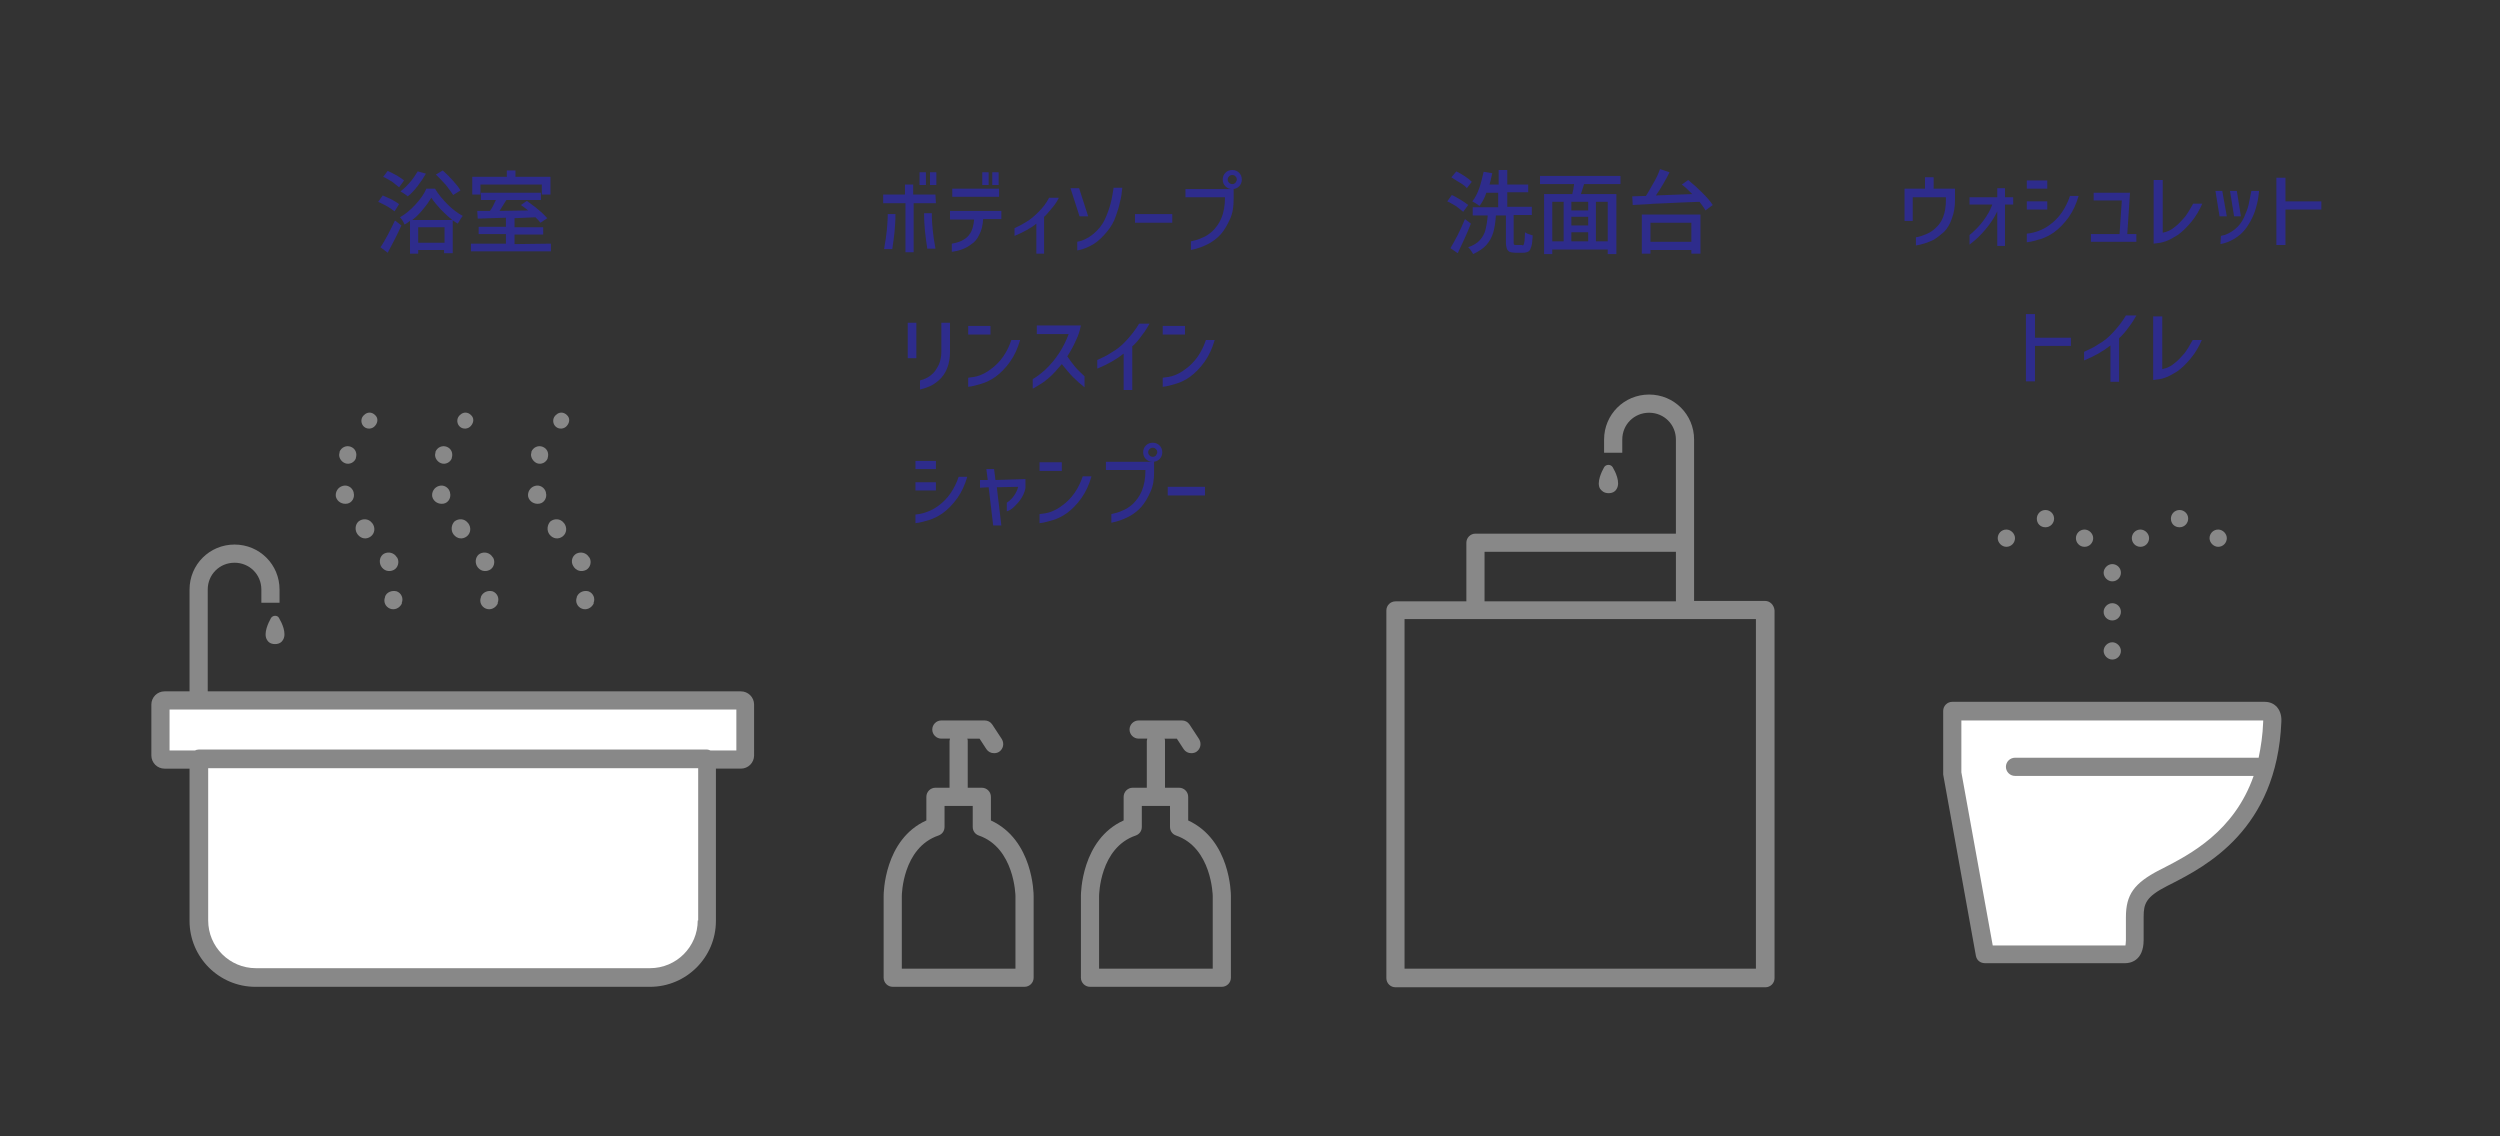 <svg xmlns="http://www.w3.org/2000/svg" xmlns:xlink="http://www.w3.org/1999/xlink" version="1.1" id="レイヤー_1" x="0px" y="0px" width="550px" height="250px" viewBox="0 0 550 250" xml:space="preserve"><rect x="0" y="0" width="550" height="250" fill="#333333" stroke="none"/> <g> <g> <g> <path fill="#2E2C8C" d="M205.9,44.7H201v10.8h-1.8V44.7h-4.9v-1.9h4.8v-2.2h1.8v2.2h4.9L205.9,44.7L205.9,44.7z M197,47 c0,1.6-0.1,2.9-0.2,4c-0.1,1.1-0.3,2.4-0.5,3.8h-1.8c0.3-1.7,0.5-3.1,0.6-4.1c0.1-1.1,0.2-2.3,0.2-3.6h1.7V47z M202.3,37.9h1.4 v2.8h-1.4V37.9z M205,47c0,1.4,0.1,2.6,0.2,3.6c0.1,1.1,0.3,2.4,0.6,4.1H204c-0.2-1.5-0.4-2.7-0.5-3.8s-0.2-2.4-0.2-4h1.7V47z M204.6,37.9h1.4v2.8h-1.4V37.9z"></path> <path fill="#2E2C8C" d="M209,48.2v-1.8h11.3v1.8h-4c-0.1,1.5-0.4,2.6-0.9,3.5c-0.4,0.9-1,1.6-1.8,2.1c-1.2,0.9-2.6,1.4-4.2,1.6 v-1.8c0.7-0.1,1.4-0.3,2.1-0.6c0.8-0.4,1.5-0.9,1.9-1.6c0.5-0.7,0.8-1.8,0.9-3.1H209V48.2z M209.5,41.5h10.3v1.8h-10.3V41.5z M216.1,37.9h1.4v2.8h-1.4V37.9z M218.3,37.9h1.4v2.8h-1.4V37.9z"></path> <path fill="#2E2C8C" d="M232.9,43.6c-0.3,0.6-0.7,1.3-1.4,2.1s-1.2,1.5-1.8,2v8.1H228v-6.6c-1.2,1-2.9,1.9-4.8,2.7v-1.7 c0.9-0.4,1.8-0.9,2.6-1.4c0.9-0.5,1.8-1.3,2.7-2.2s1.7-1.9,2.3-3.1h2.1V43.6z"></path> <path fill="#2E2C8C" d="M239.4,47.6h-1.9l-2-6.2h1.9L239.4,47.6z M236.9,53.2c1.3-0.2,2.5-0.8,3.6-1.7s2-2,2.6-3.3 c0.5-1.1,0.9-2.2,1.2-3.3s0.5-2.3,0.7-3.6h1.9c-0.1,1.1-0.2,2.1-0.5,3.1c-0.2,1-0.5,2-0.9,3.1c-0.4,1.2-1,2.3-1.9,3.4 c-0.9,1.1-1.9,2.1-3,2.8c-1.2,0.7-2.4,1.2-3.6,1.4v-1.9H236.9z"></path> <path fill="#2E2C8C" d="M249.7,47.1h8.2V49h-8.2V47.1z"></path> <path fill="#2E2C8C" d="M260.8,43.5v-1.9h10.6v2.2c0,1.7-0.2,3.1-0.8,4.4s-1.2,2.4-2,3.3c-0.7,0.8-1.5,1.4-2.3,1.9 c-1.4,0.8-2.8,1.3-4.3,1.6v-1.9c0.9-0.2,1.7-0.4,2.5-0.8c0.8-0.3,1.5-0.8,2.2-1.4c0.8-0.8,1.5-1.7,2-2.9s0.8-2.7,0.8-4.6h-8.7 V43.5z M269.6,38c0.4-0.4,0.9-0.6,1.5-0.6s1.1,0.2,1.5,0.6c0.4,0.4,0.6,0.9,0.6,1.5s-0.2,1.1-0.6,1.5s-0.9,0.6-1.5,0.6 s-1.1-0.2-1.5-0.6c-0.4-0.4-0.6-0.9-0.6-1.5S269.2,38.4,269.6,38z M272.1,39.5c0-0.3-0.1-0.5-0.3-0.7c-0.2-0.2-0.4-0.3-0.7-0.3 c-0.3,0-0.5,0.1-0.7,0.3s-0.3,0.4-0.3,0.7s0.1,0.5,0.3,0.7s0.4,0.3,0.7,0.3c0.3,0,0.5-0.1,0.7-0.3 C272,39.9,272.1,39.7,272.1,39.5z"></path> <path fill="#2E2C8C" d="M199.7,71h1.9v7.8h-1.9V71z M202.4,83.7c1.2-0.3,2.1-0.8,2.9-1.6c0.5-0.5,0.9-1.2,1.3-2 c0.3-0.8,0.5-1.7,0.5-2.7V71h1.9v6.4c0,2.8-0.9,4.9-2.5,6.3c-0.7,0.6-1.3,1-2,1.3s-1.3,0.5-2.1,0.7L202.4,83.7L202.4,83.7z"></path> <path fill="#2E2C8C" d="M213,71.7h4.9v1.9H213V71.7z M224.4,74.9c-0.5,1.7-1.2,3.3-2.2,4.7c-1,1.4-2.1,2.5-3.2,3.3 c-1,0.7-2,1.2-3,1.5s-2,0.6-3,0.7v-2c0.9-0.1,1.7-0.2,2.5-0.5s1.6-0.7,2.5-1.4c2.1-1.5,3.6-3.7,4.5-6.4h1.9V74.9z"></path> <path fill="#2E2C8C" d="M228.1,73.4v-1.8h9.7c-0.2,1-0.5,2.1-1.1,3.3c-0.5,1.2-1.2,2.4-1.9,3.5c0.7,1,1.3,1.8,1.8,2.4 s1.2,1.2,2,2v2.4c-0.9-0.7-1.7-1.4-2.5-2.2c-0.8-0.8-1.6-1.8-2.5-2.9c-1,1.2-1.9,2.2-2.7,2.9c-0.7,0.6-1.3,1.1-2,1.5 s-1.2,0.8-1.7,1v-2.1c0.9-0.5,1.8-1.2,2.8-2.1c2.3-2.2,4-4.8,5.1-7.8h-7V73.4z"></path> <path fill="#2E2C8C" d="M252.9,71.2c-0.4,0.7-0.9,1.6-1.7,2.6c-0.7,1-1.4,1.8-2.1,2.4v9.6h-1.9v-8c-1.5,1.2-3.4,2.3-5.8,3.3v-1.9 c1.1-0.5,2.2-1,3.2-1.7c1.1-0.6,2.2-1.5,3.2-2.6s2-2.3,2.8-3.7C250.6,71.2,252.9,71.2,252.9,71.2z"></path> <path fill="#2E2C8C" d="M255.8,71.7h4.9v1.9h-4.9L255.8,71.7L255.8,71.7z M267.2,74.9c-0.5,1.7-1.2,3.3-2.2,4.7 c-1,1.4-2.1,2.5-3.2,3.3c-1,0.7-2,1.2-3,1.5s-2,0.6-3,0.7v-2c0.9-0.1,1.7-0.2,2.5-0.5s1.6-0.7,2.5-1.4c2.1-1.5,3.6-3.7,4.5-6.4 h1.9V74.9z"></path> <path fill="#2E2C8C" d="M201.4,101.4h4.5v1.8h-4.5V101.4z M212.8,104.9c-0.5,1.7-1.2,3.3-2.2,4.7c-1,1.4-2.1,2.5-3.2,3.3 c-1,0.7-2,1.2-3,1.5s-2,0.6-3,0.7v-1.9c1-0.1,1.8-0.3,2.6-0.6c0.8-0.3,1.6-0.7,2.4-1.3c2.1-1.5,3.6-3.7,4.5-6.4 C210.9,104.9,212.8,104.9,212.8,104.9z M201.4,106.1h4.5v1.8h-4.5V106.1z"></path> <path fill="#2E2C8C" d="M218.5,115.6l-1-8.4l-1.9,0.1v-1.7h1.7l-0.3-2.4h1.7l0.3,2.4l6.6-0.2v2c-0.2,1-0.6,1.8-1.1,2.5 c-0.4,0.6-0.9,1.1-1.4,1.6s-1,0.8-1.6,1v-1.9c1.2-0.8,2.1-2,2.5-3.5l-4.7,0.1l1,8.4H218.5z"></path> <path fill="#2E2C8C" d="M228.7,101.7h4.9v1.9h-4.9V101.7z M240.1,104.9c-0.5,1.7-1.2,3.3-2.2,4.7c-1,1.4-2.1,2.5-3.2,3.3 c-1,0.7-2,1.2-3,1.5s-2,0.6-3,0.7v-2c0.9-0.1,1.7-0.2,2.5-0.5s1.6-0.7,2.5-1.4c2.1-1.5,3.6-3.7,4.5-6.4h1.9V104.9z"></path> <path fill="#2E2C8C" d="M243.3,103.5v-1.9h10.6v2.2c0,1.7-0.2,3.1-0.8,4.4s-1.2,2.4-2,3.3c-0.7,0.8-1.5,1.4-2.3,1.9 c-1.4,0.8-2.8,1.3-4.3,1.6v-1.9c0.9-0.2,1.7-0.4,2.5-0.8c0.8-0.3,1.5-0.8,2.2-1.4c0.8-0.8,1.5-1.7,2-2.9c0.5-1.2,0.8-2.7,0.8-4.6 h-8.7V103.5z M252.1,98c0.4-0.4,0.9-0.6,1.5-0.6s1.1,0.2,1.5,0.6s0.6,0.9,0.6,1.5s-0.2,1.1-0.6,1.5c-0.4,0.4-0.9,0.6-1.5,0.6 s-1.1-0.2-1.5-0.6s-0.6-0.9-0.6-1.5S251.7,98.4,252.1,98z M254.6,99.5c0-0.3-0.1-0.5-0.3-0.7s-0.4-0.3-0.7-0.3s-0.5,0.1-0.7,0.3 c-0.2,0.2-0.3,0.4-0.3,0.7c0,0.3,0.1,0.5,0.3,0.7s0.4,0.3,0.7,0.3s0.5-0.1,0.7-0.3C254.5,99.9,254.6,99.7,254.6,99.5z"></path> <path fill="#2E2C8C" d="M256.9,107.1h8.2v1.9h-8.2V107.1z"></path> </g> </g> <g> <path fill="#2E2C8C" d="M321.9,46.6c-0.3-0.3-0.9-0.7-1.5-1.2c-0.7-0.4-1.3-0.8-2-1.1l1-1.4c0.7,0.3,1.3,0.7,2,1.1 c0.7,0.4,1.2,0.8,1.6,1.1L321.9,46.6z M323.6,49.2c-0.9,2.3-1.9,4.4-2.9,6.5l-1.6-1.1c0.5-0.8,1-1.8,1.6-2.9 c0.6-1.2,1.1-2.3,1.6-3.5L323.6,49.2z M322.7,41.4c-0.3-0.4-0.8-0.8-1.5-1.2s-1.3-0.8-1.9-1.2l1.1-1.3c0.6,0.3,1.3,0.7,1.9,1.1 c0.6,0.4,1.1,0.8,1.5,1.2L322.7,41.4z M334.9,54c0.2,0,0.3-0.1,0.3-0.2c0.1-0.1,0.1-0.4,0.2-0.8c0-0.4,0.1-1,0.1-1.9 c0.2,0.1,0.4,0.3,0.8,0.4c0.3,0.1,0.6,0.2,0.9,0.3c-0.1,1-0.1,1.8-0.3,2.4s-0.3,0.9-0.6,1.1c-0.3,0.2-0.7,0.3-1.2,0.3h-1.8 c-0.5,0-1-0.1-1.2-0.2s-0.5-0.4-0.6-0.7s-0.2-0.8-0.2-1.4v-5.9h-2.2c-0.1,1.5-0.3,2.8-0.6,3.8c-0.3,1-0.8,1.9-1.5,2.7 s-1.7,1.4-2.9,2c-0.1-0.2-0.3-0.5-0.5-0.8s-0.4-0.5-0.6-0.7c1.1-0.4,2-0.9,2.6-1.6s1-1.4,1.2-2.2s0.4-1.9,0.5-3.2H324v-1.8h5.6 v-3.2H327c-0.4,1.2-0.9,2.1-1.5,2.9c-0.7-0.5-1.2-0.8-1.6-1c0.6-0.7,1.1-1.7,1.5-2.8s0.7-2.4,1-3.7l1.9,0.3 c-0.2,0.9-0.4,1.8-0.6,2.5h2v-3.2h1.9v3.2h4.6v1.7h-4.6v3.2h5.4v1.8h-4v5.9c0,0.3,0,0.5,0.1,0.6s0.2,0.1,0.4,0.1h1.4V54z"></path> <path fill="#2E2C8C" d="M348.5,40.5c-0.2,0.7-0.5,1.5-0.7,2.2h7.8v13.2h-1.9v-1h-12.2v1h-1.8V42.7h6.2c0.2-0.7,0.3-1.4,0.4-2.2 h-7.5v-1.8h17.7v1.8H348.5z M341.5,44.4v8.7h2.5v-8.7H341.5z M349.4,46.3v-1.9h-3.7v1.9H349.4z M349.4,49.6v-1.9h-3.7v1.9H349.4z M345.7,51.1v2h3.7v-2H345.7z M353.7,53.1v-8.7h-2.6v8.7H353.7z"></path> <path fill="#2E2C8C" d="M371.4,39.6c1.1,0.9,2.1,1.8,3.1,2.8s1.8,1.9,2.3,2.7l-1.6,1.2c-0.3-0.6-0.8-1.2-1.3-1.9 c-3,0.1-5.4,0.2-7.2,0.3s-3.1,0.1-3.8,0.2l-3.7,0.2l-0.1-1.9l3-0.1c0.6-0.9,1.1-1.9,1.7-2.9s1.1-2.1,1.4-3l2.1,0.7 c-0.9,1.8-1.9,3.5-3,5.1l2.5-0.1c0.9,0,1.8-0.1,2.7-0.1c0.9,0,1.8-0.1,2.8-0.1c-0.9-0.9-1.6-1.6-2.3-2.1L371.4,39.6z M361.2,55.8 v-8.6h12.9v8.6h-2V55h-9v0.8H361.2z M372.1,49h-9v4.2h9V49z"></path> </g> <g> <path fill="#2E2C8C" d="M86.8,46.5c-0.4-0.3-0.9-0.7-1.6-1.1c-0.7-0.4-1.4-0.7-2-1l1-1.4c0.7,0.3,1.3,0.6,2,0.9 c0.7,0.4,1.2,0.7,1.6,1L86.8,46.5z M83.7,54.4c0.5-0.7,1-1.6,1.6-2.7c0.6-1.1,1.1-2.2,1.6-3.2l1.4,1.1c-0.8,1.8-1.8,3.8-3,6 L83.7,54.4z M87.8,41.2c-0.4-0.3-0.9-0.7-1.5-1.2c-0.7-0.4-1.3-0.8-2-1.1l1-1.3c0.6,0.3,1.3,0.6,2,1s1.2,0.8,1.6,1.1L87.8,41.2z M95.7,41.5c0.7,1.2,1.7,2.4,2.8,3.5c1.1,1.1,2.2,1.9,3.3,2.5c-0.4,0.5-0.7,1.1-1.1,1.7c-0.2-0.1-0.6-0.4-1.1-0.7v7.2h-1.9V55H92 v0.8h-1.8v-7.2c-0.4,0.3-0.8,0.6-1.2,0.8c-0.1-0.2-0.2-0.5-0.4-0.8c-0.2-0.3-0.4-0.6-0.6-0.8c1.2-0.7,2.3-1.6,3.4-2.8 s1.9-2.3,2.4-3.5H95.7z M93.7,38.2c-0.5,0.9-1.1,1.8-1.8,2.7c-0.7,0.9-1.4,1.7-2.2,2.3c-0.2-0.2-0.5-0.4-0.8-0.6 c-0.3-0.2-0.6-0.4-0.8-0.5c0.7-0.5,1.4-1.2,2.1-2s1.2-1.6,1.7-2.4L93.7,38.2z M99.4,48.3c-0.9-0.7-1.7-1.5-2.5-2.3 c-0.8-0.9-1.5-1.7-2-2.5c-0.5,0.8-1.1,1.7-1.8,2.5c-0.7,0.9-1.5,1.7-2.4,2.4h8.7V48.3z M92,53.4h5.8V50H92V53.4z M99.7,42.9 c-0.4-0.6-0.9-1.3-1.6-2.2c-0.7-0.8-1.5-1.6-2.2-2.3l1.5-0.9c0.8,0.7,1.6,1.5,2.3,2.3c0.7,0.8,1.3,1.5,1.6,2.1L99.7,42.9z"></path> <path fill="#2E2C8C" d="M121.2,53.6v1.7h-17.6v-1.7h7.7v-2.1h-6v-1.6h6v-2c-1.1,0-2.2,0.1-3.3,0.1c-1,0-2,0.1-2.9,0.1l-0.1-1.7 c0.5,0,1.4,0,2.8,0c0.5-0.7,0.9-1.5,1.3-2.4h-3.3v-1.6H119V44h-7.6c-0.7,1.1-1.2,1.9-1.5,2.4l6.3-0.1c-0.6-0.5-1.2-0.9-1.6-1.2 l1.3-0.9c0.8,0.6,1.7,1.2,2.5,1.9c0.9,0.7,1.5,1.4,2,1.9l-1.5,1c-0.2-0.3-0.6-0.7-1.1-1.2l-4.6,0.2v2h6.3v1.6h-6.3v2.1L121.2,53.6 L121.2,53.6z M105.7,40.6v2.2h-1.8v-3.9h7.6v-1.4h1.9v1.4h7.7v3.9h-1.9v-2.2H105.7z"></path> </g> <line fill="none" x1="210.9" y1="180.3" x2="210.9" y2="163"></line> <g> <g> <path fill="#2E2C8C" d="M420.8,43.3v5.3H419v-7.1h4.5V39h1.9v2.5h4.7V44c0,1.5-0.2,2.8-0.7,4.1c-0.4,1.2-1,2.2-1.7,2.9 c-0.7,0.6-1.4,1.2-2.2,1.7c-1.4,0.7-2.7,1.1-4,1.3v-1.8c0.8-0.1,1.6-0.4,2.3-0.7c0.7-0.3,1.4-0.7,2-1.3c1.5-1.3,2.3-3.3,2.3-6.2 v-0.6h-7.3V43.3z"></path> <path fill="#2E2C8C" d="M441.1,43.4h1.8V45h-1.8v9.1h-1.7v-7.6c-0.7,1.5-1.6,2.8-2.7,4.1s-2.2,2.3-3.4,3.2v-2.1 c1.1-0.9,2.1-1.9,3-3.1c0.9-1.2,1.6-2.4,2-3.6h-5v-1.6h6.1v-2h1.7V43.4z"></path> <path fill="#2E2C8C" d="M445.9,39.7h4.5v1.8h-4.5V39.7z M457.3,43.1c-0.5,1.7-1.2,3.3-2.2,4.7s-2.1,2.5-3.2,3.3 c-1,0.7-2,1.2-3,1.5s-2,0.6-3,0.7v-1.9c1-0.1,1.8-0.3,2.6-0.6c0.8-0.3,1.6-0.7,2.4-1.3c2.1-1.5,3.6-3.7,4.5-6.4H457.3z M445.9,44.3h4.5v1.8h-4.5V44.3z"></path> <path fill="#2E2C8C" d="M460.1,51.5h6.2l0.5-7.4h-6.2v-1.7h8l-0.6,9.1h2v1.7h-10v-1.7H460.1z"></path> <path fill="#2E2C8C" d="M484.5,44.8c-0.6,1.4-1.4,2.8-2.4,4s-2,2.2-3,2.9c-1,0.6-1.8,1.1-2.7,1.4c-0.8,0.3-1.7,0.4-2.6,0.5v-14h2 v11.6c1-0.2,1.9-0.6,2.7-1.3c0.8-0.6,1.5-1.4,2.2-2.2c0.6-0.8,1.2-1.8,1.8-2.9C482.5,44.8,484.5,44.8,484.5,44.8z"></path> <path fill="#2E2C8C" d="M489.9,47.6h-1.6l-0.9-5.6h1.5L489.9,47.6z M488.6,51.9c1.1-0.2,2.1-0.7,3-1.4s1.6-1.6,2.1-2.7 c0.4-0.9,0.8-1.9,1-2.8s0.4-1.9,0.6-3h1.7c-0.1,0.9-0.2,1.8-0.4,2.6c-0.2,0.8-0.4,1.7-0.8,2.6c-0.4,1-0.9,1.9-1.6,2.9 s-1.6,1.8-2.6,2.4s-2,1-3.1,1.2L488.6,51.9L488.6,51.9z M493,47.6h-1.5l-0.9-5.6h1.5L493,47.6z"></path> <path fill="#2E2C8C" d="M510.7,46.1h-7.9v7.8h-2V39.1h2v5.2h7.9V46.1z"></path> <path fill="#2E2C8C" d="M455.6,76.1h-7.9v7.8h-2V69.1h2v5.2h7.9V76.1z"></path> <path fill="#2E2C8C" d="M470,69.4c-0.4,0.7-0.9,1.6-1.7,2.6c-0.7,1-1.4,1.8-2.1,2.4V84h-1.9v-8c-1.5,1.2-3.4,2.3-5.8,3.3v-1.9 c1.1-0.5,2.2-1,3.2-1.7c1.1-0.6,2.2-1.5,3.2-2.6s2-2.3,2.8-3.7C467.7,69.4,470,69.4,470,69.4z"></path> <path fill="#2E2C8C" d="M484.4,74.8c-0.6,1.4-1.4,2.8-2.4,4s-2,2.2-3,2.9c-1,0.6-1.8,1.1-2.7,1.4c-0.8,0.3-1.7,0.4-2.6,0.5v-14h2 v11.6c1-0.2,1.9-0.6,2.7-1.3c0.8-0.6,1.5-1.4,2.2-2.2c0.6-0.8,1.2-1.8,1.8-2.9C482.4,74.8,484.4,74.8,484.4,74.8z"></path> </g> </g> <g> <path fill="#FFFFFF" d="M467.6,210c1.6,0,2-1.3,2-3.1v-5.1c0-3.9,1.1-5.9,6.3-8.6c7.5-3.8,23.1-10.9,24-34.4 c0-0.8-0.1-2.3-1.8-2.3h-68.7V170l7.2,39.9h31V210z"></path> <line fill="none" x1="443.3" y1="168.6" x2="496.6" y2="168.6"></line> </g> <g> <g> <path fill="#FFFFFF" d="M155.5,202.5c0,6.9-5.6,12.5-12.5,12.5H56.3c-6.9,0-12.5-5.6-12.5-12.5v-35.7h111.8v35.7H155.5z"></path> <path fill="#FFFFFF" d="M163.9,166.2c0,0.5-0.4,0.9-0.9,0.9H36.2c-0.5,0-0.9-0.4-0.9-0.9V155c0-0.5,0.4-0.9,0.9-0.9H163 c0.5,0,0.9,0.4,0.9,0.9V166.2z"></path> </g> <path fill="#2E2C8C" d="M60.5,136.5c0,0-2.3,4,0,4S60.5,136.5,60.5,136.5z"></path> </g> <path fill="#2E2C8C" d="M353.9,103.5c0,0,2.3,4,0,4C351.6,107.4,353.9,103.5,353.9,103.5z"></path> <g> <path fill="#888888" d="M218,180.5v-5.2c0-1.1-0.9-2-2-2h-3.1V163c0-0.2,0-0.3-0.1-0.5h2.7l1.5,2.3c0.4,0.6,1,0.9,1.7,0.9 c0.4,0,0.8-0.1,1.1-0.3c0.9-0.6,1.2-1.8,0.6-2.8l-2.1-3.2c-0.4-0.6-1-0.9-1.7-0.9h-9.5c-1.1,0-2,0.9-2,2s0.9,2,2,2h1.9 c0,0.2-0.1,0.3-0.1,0.5v10.3h-3.1c-1.1,0-2,0.9-2,2v5.2c-9.3,4.2-9.4,16.1-9.4,16.6v18c0,1.1,0.9,2,2,2h29c1.1,0,2-0.9,2-2v-18 C227.4,196.6,227.3,184.8,218,180.5z M223.4,213.1h-25v-16c0-0.1,0.1-10.6,8.1-13.3c0.8-0.3,1.3-1,1.3-1.9v-4.6h6.2v4.6 c0,0.9,0.5,1.6,1.3,1.9c7.9,2.7,8.1,13.2,8.1,13.3L223.4,213.1L223.4,213.1z"></path> <path fill="#888888" d="M261.4,180.5v-5.2c0-1.1-0.9-2-2-2h-3.1V163c0-0.2,0-0.3-0.1-0.5h2.7l1.5,2.3c0.4,0.6,1,0.9,1.7,0.9 c0.4,0,0.8-0.1,1.1-0.3c0.9-0.6,1.2-1.8,0.6-2.8l-2.1-3.2c-0.4-0.6-1-0.9-1.7-0.9h-9.5c-1.1,0-2,0.9-2,2s0.9,2,2,2h1.9 c0,0.2-0.1,0.3-0.1,0.5v10.3h-3.1c-1.1,0-2,0.9-2,2v5.2c-9.3,4.2-9.4,16.1-9.4,16.6v18c0,1.1,0.9,2,2,2h29c1.1,0,2-0.9,2-2v-18 C270.8,196.6,270.7,184.8,261.4,180.5z M266.8,213.1h-25v-16c0-0.1,0.1-10.6,8.1-13.3c0.8-0.3,1.3-1,1.3-1.9v-4.6h6.2v4.6 c0,0.9,0.5,1.6,1.3,1.9c7.9,2.7,8.1,13.2,8.1,13.3V213.1z"></path> <path fill="#888888" d="M464.7,136.5c1.1,0,1.9-0.9,1.9-1.9c0-1.1-0.9-1.9-1.9-1.9s-1.9,0.9-1.9,1.9 C462.8,135.7,463.7,136.5,464.7,136.5z"></path> <path fill="#888888" d="M464.7,145.1c1.1,0,1.9-0.9,1.9-1.9s-0.9-1.9-1.9-1.9s-1.9,0.9-1.9,1.9S463.7,145.1,464.7,145.1z"></path> <path fill="#888888" d="M464.7,127.9c1.1,0,1.9-0.9,1.9-1.9c0-1.1-0.9-1.9-1.9-1.9s-1.9,0.9-1.9,1.9 C462.8,127,463.7,127.9,464.7,127.9z"></path> <path fill="#888888" d="M470.9,120.3c1.1,0,1.9-0.9,1.9-1.9s-0.9-1.9-1.9-1.9c-1.1,0-1.9,0.9-1.9,1.9S469.8,120.3,470.9,120.3z"></path> <path fill="#888888" d="M488,120.3c1.1,0,1.9-0.9,1.9-1.9s-0.9-1.9-1.9-1.9c-1.1,0-1.9,0.9-1.9,1.9S487,120.3,488,120.3z"></path> <path fill="#888888" d="M479.5,116c1.1,0,1.9-0.9,1.9-1.9c0-1.1-0.9-1.9-1.9-1.9c-1.1,0-1.9,0.9-1.9,1.9 C477.6,115.2,478.4,116,479.5,116z"></path> <path fill="#888888" d="M458.6,120.3c1.1,0,1.9-0.9,1.9-1.9s-0.9-1.9-1.9-1.9c-1.1,0-1.9,0.9-1.9,1.9S457.5,120.3,458.6,120.3z"></path> <path fill="#888888" d="M441.4,120.3c1.1,0,1.9-0.9,1.9-1.9s-0.9-1.9-1.9-1.9c-1.1,0-1.9,0.9-1.9,1.9S440.4,120.3,441.4,120.3z"></path> <path fill="#888888" d="M450,116c1.1,0,1.9-0.9,1.9-1.9c0-1.1-0.9-1.9-1.9-1.9c-1.1,0-1.9,0.9-1.9,1.9 C448.1,115.2,448.9,116,450,116z"></path> <path fill="#888888" d="M500.9,155.5c-0.5-0.5-1.3-1.1-2.7-1.1h-68.7c-1.1,0-2,0.9-2,2V170c0,0.1,0,0.2,0,0.4l7.2,39.9 c0.2,1,1,1.6,2,1.6h30.9c0.9,0,4-0.4,4-5.1v-5.1c0-2.9,0.5-4.4,5.2-6.8l0.8-0.4c7.6-3.9,23.3-11.9,24.3-35.7 C502,157.1,501.4,156.1,500.9,155.5z M475.9,191l-0.8,0.4c-5.6,2.9-7.4,5.4-7.4,10.4v5.1c0,0.6-0.1,0.9-0.1,1.1h-29.2l-6.9-38.1 v-11.4h66.4c0,0.1,0,0.2,0,0.3c-0.1,2.9-0.5,5.5-1,7.9c-0.1,0-0.2,0-0.3,0h-53.3c-1.1,0-2,0.9-2,2s0.9,2,2,2h52.5 C491.5,183,481.7,188,475.9,191z"></path> <path fill="#888888" d="M163,152.1H45.7v-22.4c0-3.3,2.6-5.9,5.9-5.9s5.9,2.6,5.9,5.9v2.9h4v-2.9c0-5.5-4.4-9.9-9.9-9.9 s-9.9,4.4-9.9,9.9v22.4h-5.5c-1.6,0-2.9,1.3-2.9,2.9v11.2c0,1.6,1.3,2.9,2.9,2.9h5.5v33.5c0,8,6.5,14.5,14.5,14.5H143 c8,0,14.5-6.5,14.5-14.5v-33.5h5.5c1.6,0,2.9-1.3,2.9-2.9V155C165.9,153.4,164.6,152.1,163,152.1z M153.5,202.5 c0,5.8-4.7,10.5-10.5,10.5H56.3c-5.8,0-10.5-4.7-10.5-10.5V169h107.8v33.5H153.5z M161.9,165.1h-5.6c-0.3-0.1-0.5-0.2-0.8-0.2 H43.7c-0.3,0-0.6,0.1-0.8,0.2h-5.6v-9H162v9H161.9z"></path> <path fill="#888888" d="M124.7,93.7L124.7,93.7L124.7,93.7c0.7-0.8,0.7-1.8,0-2.4c-0.7-0.7-1.7-0.7-2.4,0l-0.1,0.1l0,0 c0,0,0,0-0.1,0.1c-0.6,0.7-0.5,1.8,0.2,2.4C123,94.5,124.1,94.4,124.7,93.7z"></path> <path fill="#888888" d="M118.1,101.9c1,0.4,2.1-0.2,2.4-1.1v-0.1l0,0c0.3-1-0.1-2-1.1-2.4s-2.1,0.1-2.5,1.1v0.1c0,0,0,0,0,0.1 C116.6,100.4,117.2,101.5,118.1,101.9z"></path> <path fill="#888888" d="M116.2,109.3L116.2,109.3c0.3,1.1,1.4,1.7,2.5,1.5s1.7-1.4,1.4-2.4l0,0v-0.1l0,0c-0.3-1.1-1.4-1.7-2.4-1.4 C116.6,107.2,116,108.3,116.2,109.3L116.2,109.3z"></path> <path fill="#888888" d="M120.9,117.6L120.9,117.6c0.8,1,2,1.1,2.9,0.4s1-2,0.3-2.9L124,115l0,0c-0.7-0.9-2-1-2.9-0.3 C120.4,115.4,120.2,116.7,120.9,117.6z"></path> <path fill="#888888" d="M126.1,124.5L126.1,124.5L126.1,124.5c0.6,1.1,1.8,1.4,2.8,0.9c1-0.5,1.3-1.8,0.8-2.7l-0.1-0.1l0,0 c-0.6-1-1.8-1.3-2.8-0.8C125.9,122.3,125.5,123.5,126.1,124.5L126.1,124.5z"></path> <path fill="#888888" d="M126.9,131.3L126.9,131.3L126.9,131.3v0.1c-0.4,1,0.1,2.1,1.1,2.5s2.1-0.1,2.6-1.1v-0.1c0,0,0,0,0-0.1 c0.4-1-0.1-2.1-1.1-2.5C128.4,129.8,127.3,130.3,126.9,131.3z"></path> <path fill="#888888" d="M103.6,93.7L103.6,93.7L103.6,93.7c0.7-0.8,0.7-1.8,0-2.4c-0.7-0.7-1.7-0.7-2.4,0l-0.1,0.1l0,0 c0,0,0,0-0.1,0.1c-0.6,0.7-0.5,1.8,0.2,2.4C101.9,94.5,103,94.4,103.6,93.7z"></path> <path fill="#888888" d="M97,101.9c1,0.4,2.1-0.2,2.4-1.1v-0.1l0,0c0.3-1-0.1-2-1.1-2.4s-2.1,0.1-2.5,1.1v0.1c0,0,0,0,0,0.1 C95.5,100.4,96,101.5,97,101.9z"></path> <path fill="#888888" d="M95.1,109.3L95.1,109.3c0.3,1.1,1.4,1.7,2.5,1.5s1.7-1.4,1.4-2.4l0,0v-0.1l0,0c-0.3-1.1-1.4-1.7-2.4-1.4 C95.5,107.2,94.9,108.3,95.1,109.3L95.1,109.3z"></path> <path fill="#888888" d="M99.8,117.6L99.8,117.6c0.8,1,2,1.1,2.9,0.4s1-2,0.3-2.9l-0.1-0.1l0,0c-0.7-0.9-2-1-2.9-0.3 C99.3,115.4,99.1,116.7,99.8,117.6z"></path> <path fill="#888888" d="M104.9,124.5L104.9,124.5L104.9,124.5c0.6,1.1,1.8,1.4,2.8,0.9s1.3-1.8,0.8-2.7l-0.1-0.1l0,0 c-0.6-1-1.8-1.3-2.8-0.8C104.7,122.3,104.4,123.5,104.9,124.5L104.9,124.5z"></path> <path fill="#888888" d="M105.8,131.3L105.8,131.3L105.8,131.3v0.1c-0.4,1,0.1,2.1,1.1,2.5s2.1-0.1,2.6-1.1v-0.1c0,0,0,0,0-0.1 c0.4-1-0.1-2.1-1.1-2.5C107.3,129.8,106.2,130.3,105.8,131.3z"></path> <path fill="#888888" d="M82.5,93.7L82.5,93.7L82.5,93.7c0.7-0.8,0.7-1.8,0-2.4c-0.7-0.7-1.7-0.7-2.4,0L80,91.4l0,0 c0,0,0,0-0.1,0.1c-0.6,0.7-0.5,1.8,0.2,2.4C80.8,94.5,81.9,94.4,82.5,93.7z"></path> <path fill="#888888" d="M75.9,101.9c1,0.4,2.1-0.2,2.4-1.1v-0.1l0,0c0.3-1-0.1-2-1.1-2.4s-2.1,0.1-2.5,1.1v0.1c0,0,0,0,0,0.1 C74.4,100.4,74.9,101.5,75.9,101.9z"></path> <path fill="#888888" d="M73.9,109.3L73.9,109.3c0.3,1.1,1.4,1.7,2.5,1.5s1.7-1.4,1.4-2.4l0,0v-0.1l0,0c-0.3-1.1-1.4-1.7-2.4-1.4 C74.3,107.2,73.7,108.3,73.9,109.3L73.9,109.3z"></path> <path fill="#888888" d="M78.7,117.6L78.7,117.6c0.8,1,2,1.1,2.9,0.4s1-2,0.3-2.9l-0.1-0.1l0,0c-0.7-0.9-2-1-2.9-0.3 C78.1,115.4,78,116.7,78.7,117.6z"></path> <path fill="#888888" d="M83.8,124.5L83.8,124.5L83.8,124.5c0.6,1.1,1.8,1.4,2.8,0.9s1.3-1.8,0.8-2.7l-0.1-0.1l0,0 c-0.6-1-1.8-1.3-2.8-0.8C83.6,122.3,83.3,123.5,83.8,124.5L83.8,124.5z"></path> <path fill="#888888" d="M84.7,131.3L84.7,131.3L84.7,131.3v0.1c-0.4,1,0.1,2.1,1.1,2.5s2.1-0.1,2.6-1.1v-0.1c0,0,0,0,0-0.1 c0.4-1-0.1-2.1-1.1-2.5C86.2,129.8,85,130.3,84.7,131.3z"></path> <path fill="#888888" d="M59.6,136c-0.5,0.9-1.7,3.3-0.9,4.7c0.2,0.4,0.7,1,1.8,1s1.6-0.6,1.8-1c0.8-1.4-0.3-3.7-0.9-4.7 C61.1,135.3,60,135.3,59.6,136z"></path> <path fill="#888888" d="M388.3,132.2h-15.6v-11.4v-1.4V96.7c0-5.5-4.4-9.9-9.9-9.9s-9.9,4.4-9.9,9.9v2.9h4v-2.9 c0-3.3,2.6-5.9,5.9-5.9s5.9,2.6,5.9,5.9v20.7h-44.1c-1.1,0-2,0.9-2,2v12.9H307c-1.1,0-2,0.9-2,2v80.9c0,1.1,0.9,2,2,2h81.4 c1.1,0,2-0.9,2-2v-80.9C390.3,133.1,389.4,132.2,388.3,132.2z M326.6,121.4h42.1v10.9h-42.1V121.4z M386.3,213.1H309v-76.9h15.6 h46.1h15.6L386.3,213.1L386.3,213.1z"></path> <path fill="#888888" d="M353.9,108.5c1.1,0,1.6-0.6,1.8-1c0.8-1.4-0.3-3.7-0.9-4.7c-0.4-0.7-1.5-0.7-1.9,0 c-0.5,0.9-1.7,3.3-0.9,4.7C352.3,107.9,352.8,108.5,353.9,108.5z"></path> </g> </g> </svg>